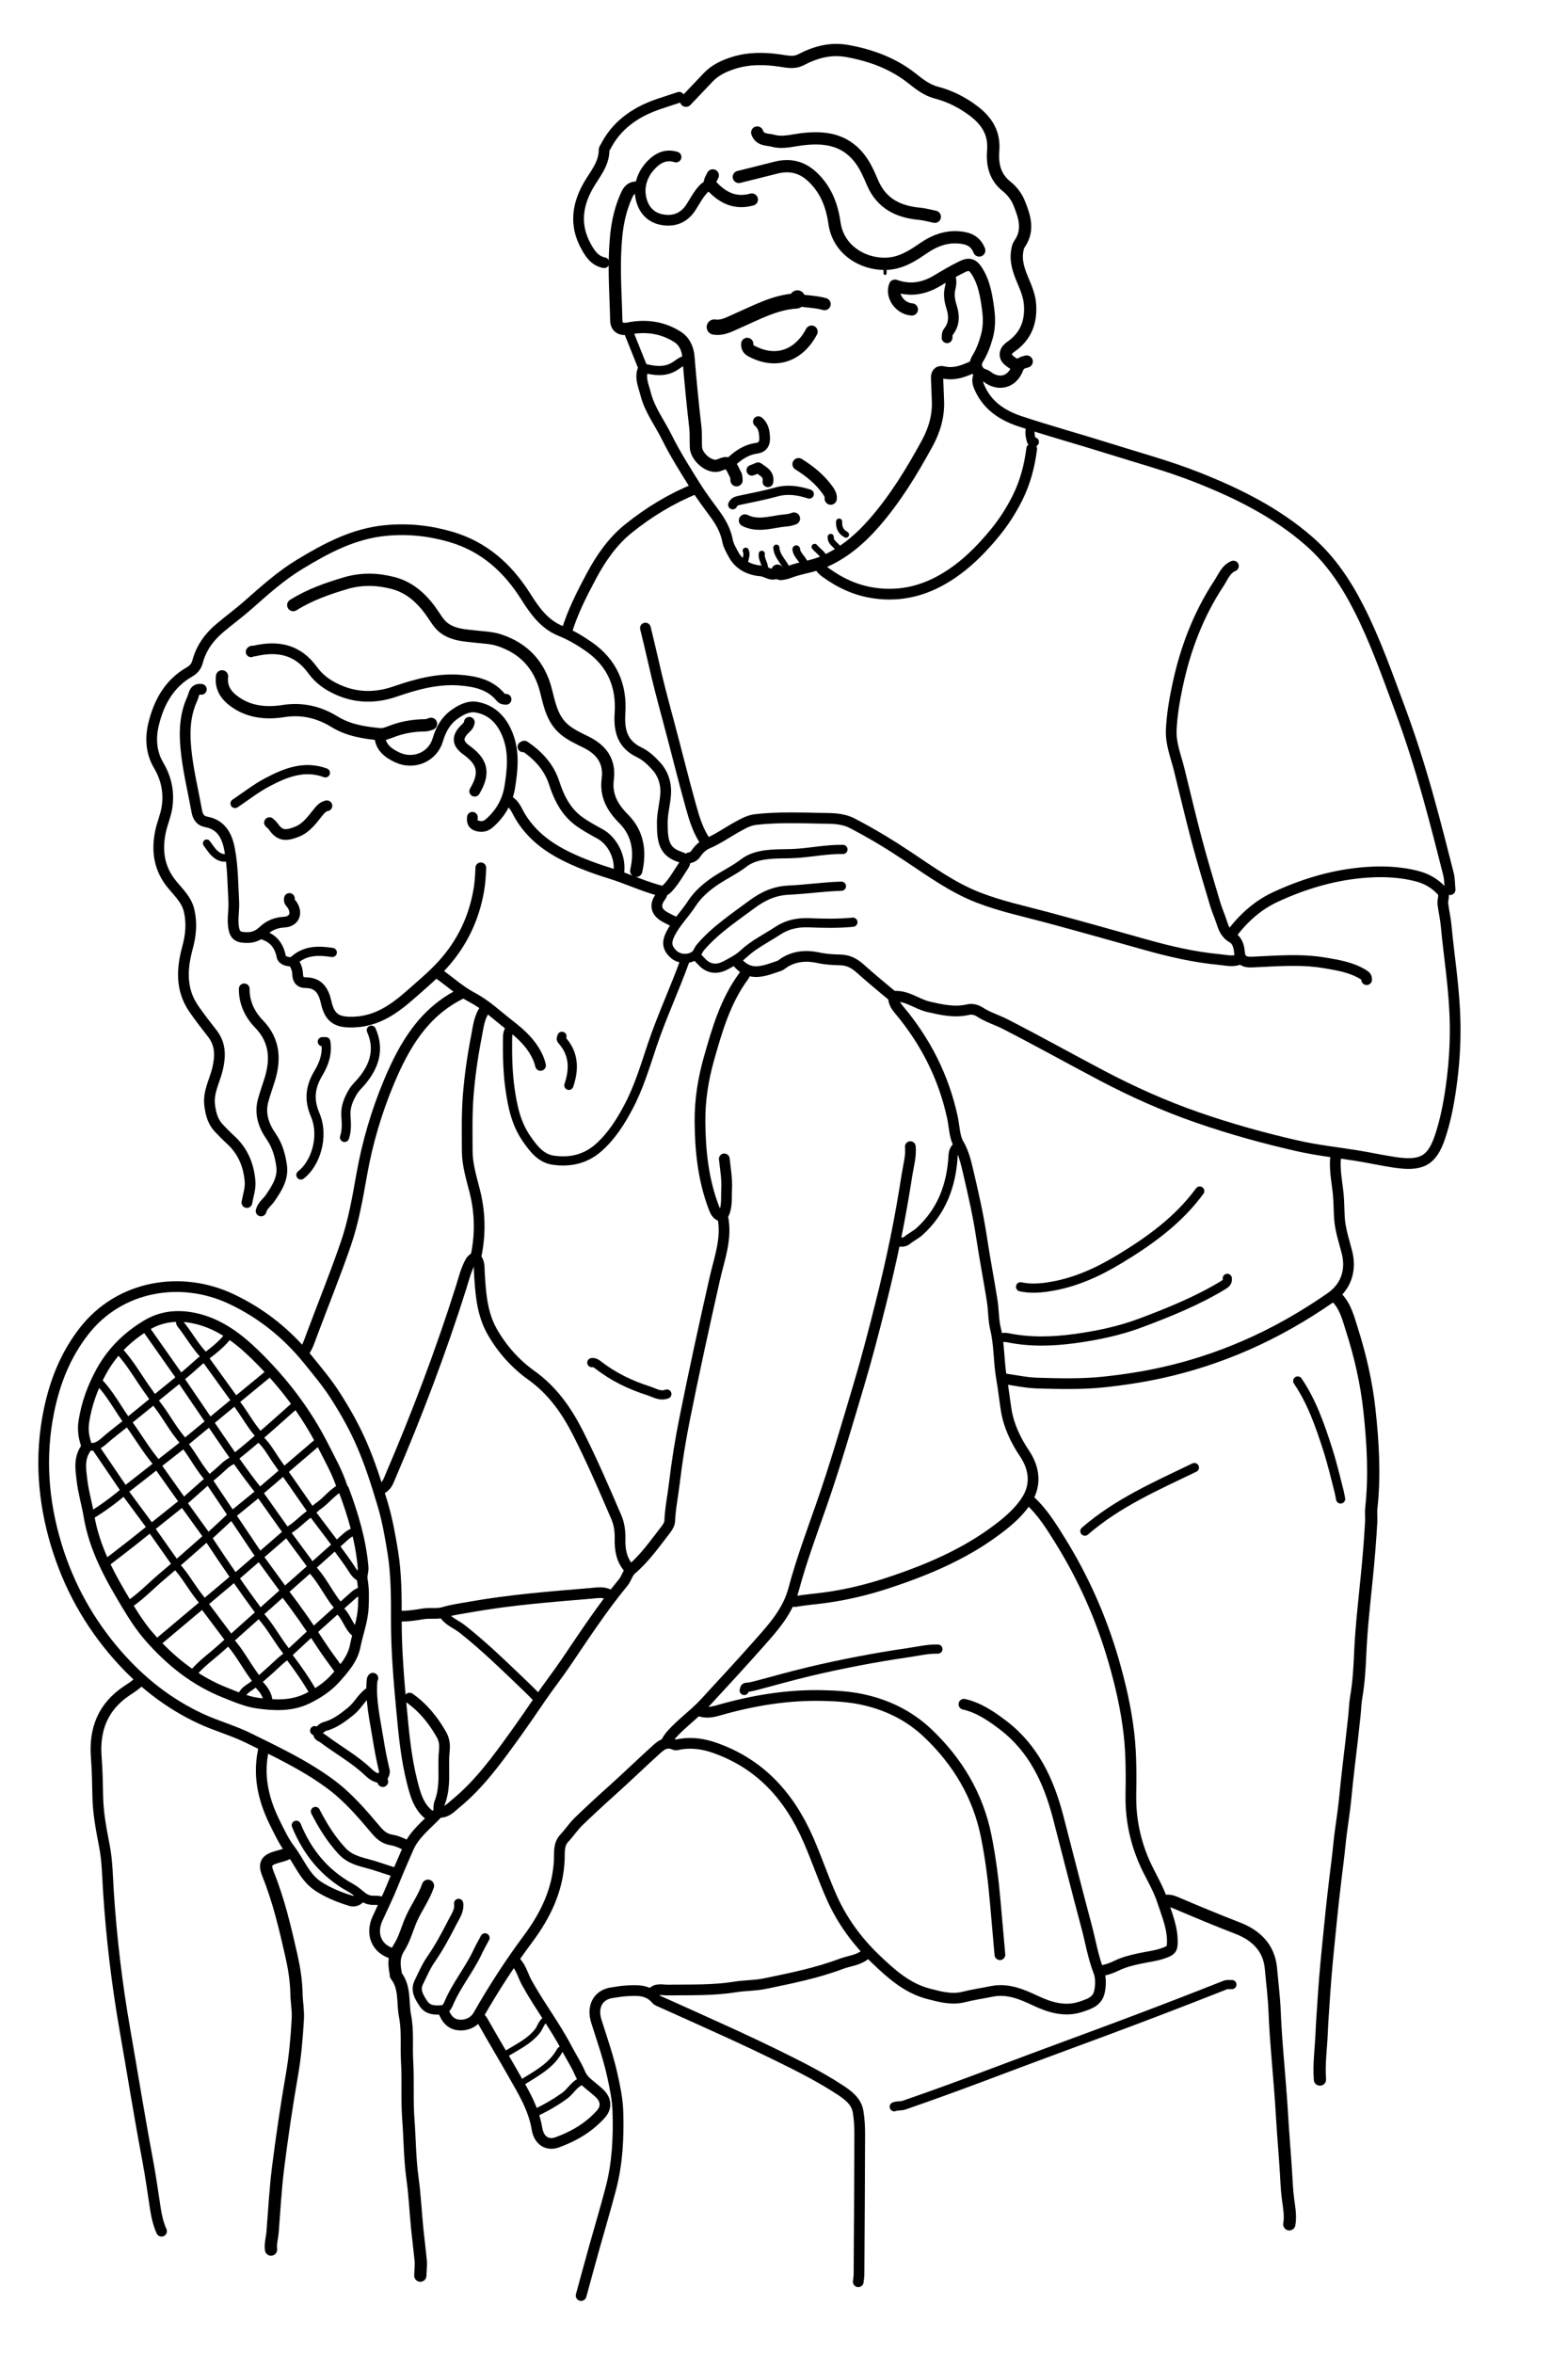 <svg version="1.1" id="Layer_1" xmlns="http://www.w3.org/2000/svg" xmlns:xlink="http://www.w3.org/1999/xlink" x="0px" y="0px"
	 width="100%" viewBox="0 0 1024 1536" enable-background="new 0 0 1024 1536" xml:space="preserve">
<path fill="none" opacity="1" stroke="#000000" stroke-linecap="round" stroke-linejoin="round" stroke-width="7"
	d="
M331.5,522.5 
	C336.128,524.548 337.558,529.397 339.816,533.112 
	C349.494,549.029 364.569,557.348 381.012,563.971 
	C386.73,566.274 392.554,568.281 398.47,570.099 
	C409.095,573.363 419.194,578.161 429.955,581.162 
	C432.848,581.969 434.036,581.788 436.113,579.608 
	C440.315,575.196 443.086,569.893 446.472,564.981 
	C448.228,562.433 447.211,560.397 444.488,559.539 
	C433.924,556.21 432.481,549.763 432.517,537 
	C432.535,530.572 434.384,524.29 434.734,517.985 
	C435.091,511.575 433.126,505.094 428.489,500.01 
	C425.269,496.482 421.685,493.137 417.449,491.107 
	C406.322,485.776 404.14,476.713 404.898,465.493 
	C406.121,447.4 399.593,432.534 384.461,422.056 
	C378.701,418.067 372.716,414.504 366.068,411.832 
	C355.638,407.64 349.28,398.833 343.436,389.54 
	C331.707,370.891 316.165,356.816 294.502,350.492 
	C280.584,346.429 266.606,344.911 251.98,346.292 
	C230.83,348.29 213.043,357.878 195.509,368.516 
	C183.253,375.952 172.676,385.535 161.962,394.957 
	C156.005,400.196 149.592,404.911 143.52,410.023 
	C136.542,415.899 131.383,423.057 129.008,432.002 
	C128.242,434.886 126.514,437.054 123.989,438.48 
	C110.427,446.137 103.622,458.744 100.233,473.055 
	C98.15,481.853 98.656,491.209 103.534,499.48 
	C108.596,508.061 110.558,517.104 109.057,527.009 
	C108.225,532.499 105.923,537.521 104.804,542.96 
	C102.152,555.838 104.018,567.262 112.474,577.522 
	C116.781,582.747 121.899,587.458 123.525,594.494 
	C125.401,602.615 124.645,610.588 122.488,618.497 
	C118.709,632.357 117.917,645.94 126.538,658.474 
	C130.313,663.962 134.403,669.243 138.524,674.481 
	C144.078,681.541 144.068,689.156 142.14,697.532 
	C140.309,705.484 135.823,712.843 136.931,721.509 
	C137.649,727.121 138.997,732.315 143.009,736.491 
	C145.459,739.04 147.899,741.612 150.519,743.979 
	C158.69,751.364 162.552,760.882 163.322,771.513 
	C163.643,775.935 162,780.5 161.25,785 
"/>
<path fill="none" opacity="1" stroke="#000000" stroke-linecap="round" stroke-linejoin="round" stroke-width="7"
	d="
M639.5,244.5 
	C637.991,247.167 638.287,249.74 639.462,252.516 
	C644.537,264.509 654.234,271.041 666.011,274.968 
	C685.216,281.371 704.758,286.693 724.07,292.779 
	C743.428,298.88 763.08,304.166 781.948,311.63 
	C808.256,322.037 833.468,334.508 855.074,353.416 
	C869.097,365.688 879.084,380.806 887.382,397.06 
	C898.038,417.934 905.784,440.086 913.961,462.015 
	C921.183,481.385 927.412,501.1 932.951,521.013 
	C937.522,537.447 941.751,553.979 945.928,570.518 
	C946.759,573.809 946.667,577.333 947,580.75 
"/>
<path fill="none" opacity="1" stroke="#000000" stroke-linecap="round" stroke-linejoin="round" stroke-width="7"
	d="
M810,625.5 
	C809.833,625.5 809.667,625.5 809.5,625.5 
	C809.583,625.667 809.667,625.833 809.75,626 
	C805.407,628.13 800.853,626.787 796.51,626.39 
	C779.838,624.865 763.591,621.051 747.495,616.518 
	C726.516,610.61 705.533,604.711 684.489,599.041 
	C669.1,594.894 653.395,591.585 638.582,585.79 
	C622.311,579.424 608.016,569.138 593.527,559.46 
	C581.568,551.473 569.331,544.023 556.544,537.415 
	C549.765,533.912 542.547,534.283 535.497,534.144 
	C521.504,533.869 507.474,533.379 493.497,534.971 
	C489.216,535.459 485.65,537.48 481.984,539.471 
	C475.296,543.1 469.106,547.583 462.045,550.604 
	C459.051,551.885 456.45,554.318 454.589,557.06 
	C453.366,558.862 451.951,559.677 450,560 
"/>
<path fill="none" opacity="1" stroke="#000000" stroke-linecap="round" stroke-linejoin="round" stroke-width="7"
	d="
M653,1276 
	C652,1264.667 650.981,1253.335 650.005,1242 
	C648.747,1227.396 646.932,1212.877 644.019,1198.496 
	C638.652,1171.998 625.436,1150.008 606.01,1131.489 
	C593.684,1119.738 578.831,1112.639 562.452,1109.231 
	C554.535,1107.583 546.261,1107.063 538.004,1106.844 
	C514.409,1106.217 491.544,1110.06 469.009,1116.533 
	C465.077,1117.663 461.231,1118.341 457.25,1117 
"/>
<path fill="none" opacity="1" stroke="#000000" stroke-linecap="round" stroke-linejoin="round" stroke-width="7"
	d="
M481.5,628 
	C489.818,638.165 499.483,633.657 508.986,630.46 
	C510.086,630.09 510.99,629.151 512.002,628.503 
	C518.985,624.031 526.79,623.524 534.457,625.199 
	C539.153,626.225 544.01,626.53 548.507,626.604 
	C554.641,626.706 558.469,629.242 562.552,632.943 
	C568.856,638.659 575.497,644.003 582.006,649.493 
	C582.462,649.878 583.037,650.501 583.495,650.451 
	C592.068,649.503 598.607,655.459 606.445,657.242 
	C615.003,659.19 623.228,661.097 632.025,659.112 
	C634.664,658.516 637.294,658.928 640.14,660.786 
	C645.14,664.051 651.109,665.787 656.481,668.538 
	C677.522,679.312 698.169,690.838 719.072,701.863 
	C739.348,712.557 760.299,721.953 782.006,729.482 
	C803.473,736.927 825.324,743.027 847.491,748.039 
	C860.217,750.917 873.174,752.306 886.02,754.374 
	C894.191,755.689 902.274,757.463 910.468,758.71 
	C927.693,761.331 934.953,758.314 940.327,742.441 
	C943.921,731.824 946.072,720.732 947.645,709.52 
	C949.511,696.212 950.475,682.848 950.301,669.503 
	C950.147,657.665 949.101,645.807 947.754,633.971 
	C946.638,624.165 945.353,614.349 944.455,604.504 
	C944.012,599.652 942.87,594.882 942.262,590.03 
	C941.906,587.189 943.958,584.14 941.516,581.486 
	C937.116,576.705 931.791,573.616 925.506,571.976 
	C913.482,568.84 901.129,568.575 889.021,569.72 
	C869.357,571.579 850.438,577.372 832.594,585.702 
	C821.107,591.065 811.663,599.697 804,610 
"/>
<path fill="none" opacity="1" stroke="#000000" stroke-linecap="round" stroke-linejoin="round" stroke-width="7"
	d="
M805.5,369.5 
	C800.497,371.581 798.758,376.666 796.154,380.602 
	C782.643,401.032 774.079,423.592 769.013,447.503 
	C766.987,457.068 765.339,466.665 764.901,476.496 
	C764.498,485.514 767.905,493.583 769.996,502.001 
	C773.844,517.497 777.456,533.056 781.563,548.483 
	C785.266,562.396 789.448,576.182 793.535,589.99 
	C794.64,593.724 796.25,597.306 797.478,601.007 
	C798.941,605.413 800.21,609.574 804.897,612.184 
	C807.962,613.891 809.153,617.905 809.43,621.505 
	C809.834,626.76 812.595,628.237 817.501,628.033 
	C833.339,627.375 849.21,625.862 864.993,628.542 
	C873.825,630.042 882.711,631.405 890.587,636.362 
	C892.13,637.334 892.493,638.06 892.5,639.5 
"/>
<path fill="none" opacity="1" stroke="#000000" stroke-linecap="round" stroke-linejoin="round" stroke-width="8"
	d="
M415.5,568.5 
	C418.396,555.858 416.679,543.987 407.369,534.63 
	C399.943,527.166 395.506,519.367 396.906,508.488 
	C398.386,496.981 392.834,489.391 382.567,484.363 
	C377.919,482.086 373.115,479.879 368.97,476.537 
	C360.781,469.933 358.938,460.234 356.604,450.974 
	C352.435,434.43 342.496,423.489 326.483,418.05 
	C321.189,416.251 315.529,416.135 309.999,415.506 
	C303.421,414.757 296.825,414.467 290.938,410.594 
	C287.525,408.349 285.581,405.267 283.446,402.035 
	C276.81,391.987 268.654,383.651 256.494,380.525 
	C246.358,377.919 236.047,377.669 226.031,380.606 
	C214.035,384.123 202.207,388.281 191.5,395 
"/>
<path fill="none" opacity="1" stroke="#000000" stroke-linecap="round" stroke-linejoin="round" stroke-width="7"
	d="
M594.5,748.5 
	C595.115,754.642 593.334,760.541 592.403,766.485 
	C590.204,780.532 587.78,794.557 584.923,808.484 
	C581.934,823.055 578.581,837.563 574.936,851.984 
	C570.539,869.385 566.049,886.781 560.911,903.974 
	C552.958,930.588 545.258,957.285 536.054,983.519 
	C529.773,1001.42 523.17,1019.278 518.268,1037.572 
	C514.493,1051.663 505.524,1061.711 496.449,1071.955 
	C484.562,1085.372 472.415,1098.563 460.242,1111.724 
	C453.367,1119.156 445.094,1124.898 438.407,1132.417 
	C436.979,1134.022 435.945,1135.678 435,1137.5 
"/>
<path fill="none" opacity="1" stroke="#000000" stroke-linecap="round" stroke-linejoin="round" stroke-width="7"
	d="
M282,1186 
	C273.609,1180.627 271.289,1171.695 269.089,1162.978 
	C265.16,1147.412 263.684,1131.386 262.203,1115.481 
	C260.41,1096.224 258.806,1076.923 258.832,1057.5 
	C258.851,1042.667 258.894,1027.743 256.491,1013.002 
	C254.79,1002.573 252.945,992.139 249.934,982.019 
	C240.625,950.721 233.939,934.42 218.984,911.01 
	C213.786,902.872 207.563,895.495 201.513,887.989 
	C187.689,870.837 171.024,857.39 151.022,847.953 
	C118.347,832.536 78.187,839.028 54.903,868.925 
	C42.792,884.477 35.885,901.962 31.968,920.994 
	C25.88,950.581 28.116,979.899 36.744,1008.426 
	C44.834,1035.172 58.175,1059.353 76.859,1080.624 
	C92.25,1098.144 110.027,1112.128 131.047,1121.898 
	C141.274,1126.652 152.33,1129.665 162.428,1134.646 
	C180.634,1143.626 199.048,1152.297 215.547,1164.436 
	C227.12,1172.951 236.326,1183.686 245.455,1194.538 
	C248.323,1197.947 251.27,1200.451 255.976,1201.157 
	C259.595,1201.701 263,1203.667 266.5,1205 
"/>
<path fill="none" opacity="1" stroke="#000000" stroke-linecap="round" stroke-linejoin="round" stroke-width="7"
	d="
M473,756.5 
	C473.749,763.148 474.905,769.757 474.521,776.501 
	C474.193,782.251 475.147,788.171 472.019,793.511 
	C471.873,793.759 471.943,794.178 472.008,794.498 
	C474.897,808.564 469.709,821.761 466.738,834.941 
	C459.872,865.403 453.158,895.891 447.056,926.511 
	C444.32,940.241 442.082,954.068 440.431,967.992 
	C439.442,976.326 437.728,984.56 437.364,992.994 
	C437.276,995.034 435.798,997.233 434.45,998.961 
	C427.468,1007.907 420.998,1017.248 412.172,1024.704 
	C409.991,1026.547 409.12,1030.432 407.001,1033.001 
	C393.286,1049.633 381.53,1067.661 369.447,1085.464 
	C364.097,1093.346 358.155,1100.894 352.827,1108.723 
	C347.293,1116.856 341.715,1124.989 335.956,1132.968 
	C324.441,1148.921 312.891,1164.889 297.477,1177.472 
	C294.517,1179.889 291.864,1182.998 287.5,1183.045 
	C286.83,1183.053 286.008,1183.515 285.524,1184.023 
	C278.831,1191.042 270.686,1197.175 266.754,1206.112 
	C263.216,1214.156 259.712,1222.282 256.428,1230.471 
	C253.434,1237.94 249.83,1245.165 246.501,1252.5 
	C242.124,1262.143 245.397,1272.365 257,1275.5 
"/>
<path fill="none" opacity="1" stroke="#000000" stroke-linecap="round" stroke-linejoin="round" stroke-width="7"
	d="
M583.5,651 
	C583.524,654.167 585.051,656.682 587.002,658.998 
	C604.404,679.652 616.299,703.036 622.008,729.498 
	C623.263,735.315 623.309,742.138 625.993,746.711 
	C629.484,752.66 630.849,758.88 632.308,765.045 
	C635.669,779.251 638.884,793.515 641.059,807.991 
	C643.119,821.699 645.779,835.315 647.949,849.008 
	C648.918,855.127 648.697,861.487 650.14,867.466 
	C652.692,878.035 652.183,888.906 654.057,899.578 
	C655.227,906.242 655.993,913.194 657.041,919.994 
	C658.676,930.598 663.281,940.173 669.134,948.91 
	C675.63,958.607 676.555,968.94 671.105,978.269 
	C667.298,984.787 661.316,990.556 655.044,995.556 
	C632.373,1013.63 606.285,1024.663 579.031,1033.594 
	C566.235,1037.787 553.208,1040.893 539.97,1042.791 
	C533.179,1043.765 526.28,1044.216 519.492,1045.458 
	C518.716,1045.601 517.833,1045.167 517,1045 
"/>
<path fill="none" opacity="1" stroke="#000000" stroke-linecap="round" stroke-linejoin="round" stroke-width="6"
	d="
M804.5,1295.5 
	C802.998,1295.647 801.666,1295.195 799.95,1295.873 
	C779.194,1304.069 758.377,1312.117 737.489,1319.971 
	C709.7,1330.421 681.788,1340.548 654.015,1351.039 
	C632.95,1358.996 611.841,1366.808 590.554,1374.158 
	C588.28,1374.943 586.085,1374.407 584,1375.25 
"/>
<path fill="none" opacity="1" stroke="#000000" stroke-linecap="round" stroke-linejoin="round" stroke-width="8"
	d="
M664.5,239 
	C662.5,237.667 660.279,236.569 658.55,234.947 
	C655.723,232.294 656.518,228.878 659.987,226.482 
	C669.612,219.832 673.462,210.73 672.688,198.988 
	C672.3,193.109 670.127,188.143 667.973,183.011 
	C665.344,176.747 663.096,170.521 664.36,163.475 
	C664.615,162.054 664.96,160.472 665.603,159.573 
	C672.127,150.453 669.206,141.533 665.535,132.486 
	C663.758,128.108 660.756,124.377 657.362,121.673 
	C649.432,115.352 647.921,106.982 648.622,98.01 
	C649.502,86.748 644.311,78.89 635.971,72.538 
	C628.632,66.948 620.526,62.798 611.51,60.46 
	C605.565,58.918 600.718,55.25 596.01,51.488 
	C583.516,41.505 569.186,36.196 553.531,33.331 
	C542.349,31.285 532.589,34.069 523.013,39.024 
	C518.524,41.347 514.081,40.228 509.492,39.552 
	C499.26,38.046 488.992,37.912 479.021,41.066 
	C472.905,43.001 467.056,45.689 462.498,50.498 
	C457.673,55.589 452.833,60.667 448,65.75 
"/>
<path fill="none" opacity="1" stroke="#000000" stroke-linecap="round" stroke-linejoin="round" stroke-width="7"
	d="
M91,1097.5 
	C88.656,1099.93 85.843,1101.697 83.036,1103.554 
	C67.443,1113.871 61.442,1128.563 62.872,1147.01 
	C63.541,1155.634 63.682,1164.343 63.861,1173.003 
	C64.085,1183.869 66.144,1194.441 68.18,1204.965 
	C70.112,1214.95 70.178,1225.014 70.83,1235.011 
	C72.799,1265.214 76.359,1295.208 81.579,1324.986 
	C86.519,1353.163 91.008,1381.417 96.318,1409.534 
	C98.346,1420.273 99.853,1431.164 101.513,1441.998 
	C102.276,1446.979 103.416,1451.874 105.5,1456.5 
"/>
<path fill="none" opacity="1" stroke="#000000" stroke-linecap="round" stroke-linejoin="round" stroke-width="6"
	d="
M447.5,626.5 
	C440.77,645.334 432.218,663.448 425.85,682.45 
	C421.313,695.987 417.209,709.776 410.473,722.486 
	C405.292,732.262 399.454,741.546 391.042,749.047 
	C382.467,756.693 372.407,758.882 361.515,757.392 
	C353.218,756.256 348.468,749.896 343.99,743.507 
	C337.039,733.588 334.655,722.147 333.036,710.495 
	C331.539,699.723 331.342,688.867 331.454,678 
	C331.481,675.398 331.749,673.023 333.5,671 
"/>
<path fill="none" opacity="1" stroke="#000000" stroke-linecap="round" stroke-linejoin="round" stroke-width="7"
	d="
M560.5,1489.5 
	C560.667,1487.833 560.969,1486.167 560.98,1484.5 
	C561.174,1454.167 561.382,1423.833 561.451,1393.5 
	C561.463,1388.501 561.234,1383.432 560.402,1378.517 
	C559.278,1371.881 554.271,1367.978 548.998,1364.503 
	C535.625,1355.693 521.323,1348.57 506.987,1341.526 
	C497.554,1336.89 488.046,1332.4 478.49,1328.022 
	C463.028,1320.938 447.505,1313.99 431.991,1307.02 
	C430.745,1306.46 429.446,1306.161 428.48,1305.017 
	C422.947,1298.456 415.292,1299.22 408.011,1299.675 
	C405.418,1299.838 402.569,1300.429 399.969,1300.755 
	C390.89,1301.891 386.32,1309.525 389.473,1319.508 
	C393.19,1331.275 397.309,1342.935 399.962,1355.008 
	C401.664,1362.748 403.282,1370.509 403.528,1378.499 
	C404.046,1395.359 403.222,1412.106 398.948,1428.486 
	C395.539,1441.554 391.638,1454.492 388.009,1467.503 
	C385.13,1477.823 382.333,1488.167 379.5,1498.5 
"/>
<path fill="none" opacity="1" stroke="#000000" stroke-linecap="round" stroke-linejoin="round" stroke-width="8"
	d="
M842,1452 
	C842.953,1446.466 841.875,1440.863 841.162,1435.545 
	C840.378,1429.696 840.176,1423.752 839.819,1417.98 
	C839.068,1405.826 837.979,1393.674 837.27,1381.513 
	C836.522,1368.681 835.414,1355.839 834.366,1343.011 
	C833.549,1333.011 832.798,1323.034 832.401,1313.004 
	C832.031,1303.652 830.825,1294.334 830.002,1285 
	C828.795,1271.326 820,1263.205 808.411,1258.731 
	C794.652,1253.42 781.069,1247.74 767.516,1241.961 
	C765.199,1240.974 762.955,1240.481 760.5,1241 
"/>
<path fill="none" opacity="1" stroke="#000000" stroke-linecap="round" stroke-linejoin="round" stroke-width="7"
	d="
M629.5,1112.5 
	C639.209,1114.716 647.25,1120.226 654.951,1126.065 
	C674.9,1141.191 684.855,1162.501 690.989,1186.003 
	C697.206,1209.823 703.197,1233.703 709.565,1257.483 
	C712.211,1267.362 713.806,1277.478 717.577,1287.165 
	C718.928,1290.637 718.982,1296.053 717.946,1300.487 
	C716.503,1306.661 711.029,1308.259 705.985,1309.954 
	C695.403,1313.51 685.505,1310.388 676.035,1305.926 
	C666.928,1301.635 657.887,1297.848 647.498,1299.988 
	C641.511,1301.221 635.433,1302.068 629.516,1303.565 
	C621.527,1305.586 614.09,1303.52 606.487,1301.551 
	C592.404,1297.905 582.108,1288.605 572.015,1278.984 
	C559.794,1267.335 549.94,1253.872 543.093,1238.459 
	C537.631,1226.164 533.315,1213.362 527.936,1201.028 
	C515.611,1172.767 496.558,1151.305 466.539,1140.886 
	C459.222,1138.347 452.06,1137.35 444.499,1138.495 
	C443.171,1138.696 441.58,1139.385 440.542,1138.909 
	C434.465,1136.12 430.778,1140.127 427.03,1143.533 
	C417.605,1152.099 408.456,1160.971 398.96,1169.455 
	C391.831,1175.825 384.839,1182.322 377.956,1188.954 
	C374.429,1192.353 371.804,1196.458 368.48,1199.981 
	C364.649,1204.042 365.463,1209.461 365.257,1214.012 
	C364.368,1233.628 356.322,1250.19 344.963,1265.472 
	C333.073,1281.468 322.279,1298.137 312.413,1315.45 
	C309.747,1320.128 304.802,1322.361 299.513,1321.861 
	C294.19,1321.358 291.182,1317.405 289.5,1312.5 
"/>
<path fill="none" opacity="1" stroke="#000000" stroke-linecap="round" stroke-linejoin="round" stroke-width="7"
	d="
M311,821.5 
	C313.252,824.148 312.852,827.348 313.039,830.498 
	C313.838,843.927 314.63,857.429 321.54,869.477 
	C328.001,880.741 336.629,890.377 347.1,897.861 
	C360.847,907.686 370.036,920.817 377.487,935.507 
	C386.604,953.481 394.589,971.974 402.531,990.487 
	C404.472,995.009 405.016,999.749 404.921,1004.498 
	C404.776,1011.757 405.862,1018.465 411,1024 
"/>
<path fill="none" opacity="1" stroke="#000000" stroke-linecap="round" stroke-linejoin="round" stroke-width="7"
	d="
M872.5,753.5 
	C871.084,762.277 873.11,770.851 873.956,779.504 
	C874.459,784.652 874.408,789.852 874.733,795.017 
	C875.226,802.858 877.768,810.08 879.643,817.464 
	C882.646,829.293 878.979,840.13 869.024,847.035 
	C851.336,859.303 832.756,869.945 812.996,878.49 
	C795.555,886.033 777.581,891.924 759.009,896.04 
	C746.289,898.858 733.495,900.825 720.518,902.171 
	C706.151,903.66 691.83,903.27 677.504,902.861 
	C670.148,902.652 662.833,901 655.5,900 
"/>
<path fill="none" opacity="1" stroke="#000000" stroke-linecap="round" stroke-linejoin="round" stroke-width="7"
	d="
M673.75,293 
	C672.359,304.156 669.526,314.904 664.486,324.993 
	C660.479,333.016 655.689,340.549 650.003,347.503 
	C640.876,358.664 630.832,368.824 618.5,376.5 
	C603.902,385.586 588.349,389.632 570.978,387.151 
	C558.921,385.429 548.601,380.571 538.959,373.556 
	C537.212,372.285 535.886,370.897 535,369 
"/>
<path fill="none" opacity="1" stroke="#000000" stroke-linecap="round" stroke-linejoin="round" stroke-width="7"
	d="
M672,979 
	C680.506,986.539 686.468,996.184 692.325,1005.609 
	C707.518,1030.057 719.15,1056.15 727.206,1083.94 
	C731.799,1099.782 735.458,1115.747 737.304,1132.022 
	C738.804,1145.241 738.734,1158.647 738.534,1172 
	C738.278,1189.023 742.071,1205.264 749.63,1220.435 
	C752.954,1227.105 756.813,1233.831 759.045,1240.649 
	C762.068,1249.884 766.22,1259.255 765.54,1269.503 
	C765.376,1271.976 764.491,1273.077 762.06,1274.138 
	C756.399,1276.609 750.364,1277.164 744.483,1278.419 
	C739.329,1279.518 734.26,1280.734 729.509,1283.019 
	C725.994,1284.711 722.405,1286.081 718.5,1286.5 
"/>
<path fill="none" opacity="1" stroke="#000000" stroke-linecap="round" stroke-linejoin="round" stroke-width="7"
	d="
M317,658.5 
	C312.876,663.792 312.36,670.389 311.155,676.53 
	C308.632,689.386 306.764,702.341 305.751,715.481 
	C304.822,727.522 305.094,739.506 305.137,751.5 
	C305.17,760.348 307.869,768.931 310.031,777.492 
	C313.47,791.11 313.848,804.714 311.163,818.532 
	C310.64,821.221 308.415,821.557 307.353,823.416 
	C304.268,828.81 302.92,834.781 301.102,840.532 
	C287.838,882.48 272.22,923.539 254.894,963.955 
	C253.585,967.008 252.415,970.754 248.5,972 
"/>
<path fill="none" opacity="1" stroke="#000000" stroke-linecap="round" stroke-linejoin="round" stroke-width="6"
	d="
M801.5,834.5 
	C801.791,836.861 800.528,837.885 798.548,839.079 
	C781.627,849.283 763.442,856.635 745.019,863.551 
	C731.076,868.785 716.576,871.807 701.973,873.8 
	C687.408,875.787 672.614,876.255 658.008,873.214 
	C656.085,872.813 654.32,873.122 652.5,873.5 
"/>
<path fill="none" opacity="1" stroke="#000000" stroke-linecap="round" stroke-linejoin="round" stroke-width="7"
	d="
M308.5,533.5 
	C308.257,536.011 308.478,538.126 311.485,539.048 
	C314.529,539.982 317.184,539.478 319.483,537.48 
	C326.82,531.103 331.452,523.099 332.96,513.494 
	C334.725,502.26 335.899,491.098 331.594,479.964 
	C327.861,470.312 321.562,463.652 311.465,461.677 
	C306.086,460.624 300.928,463.338 296.534,466.547 
	C290.956,470.621 287.861,476.301 285.898,482.97 
	C282.613,494.131 270.222,499.418 259.524,494.448 
	C253.408,491.607 248.21,487.707 248,480 
"/>
<path fill="none" opacity="1" stroke="#000000" stroke-linecap="round" stroke-linejoin="round" stroke-width="7"
	d="
M159.5,645.5 
	C159.427,654.505 163.133,662.222 169.108,668.395 
	C179.804,679.445 180.228,692 175.913,705.472 
	C174.578,709.638 173.16,713.77 171.951,717.986 
	C169.381,726.948 172.179,734.819 177.104,741.928 
	C181.164,747.79 182.951,754.277 183.905,761.013 
	C185.053,769.116 180.83,775.653 176.501,782 
	C174.546,784.866 171.403,786.892 170.5,790.5 
"/>
<path fill="none" opacity="1" stroke="#000000" stroke-linecap="round" stroke-linejoin="round" stroke-width="8"
	d="
M189,1209 
	C186.801,1210.753 184.133,1211.302 181.505,1212.018 
	C173.949,1214.075 172.267,1216.474 175.09,1223.464 
	C182.029,1240.643 186.206,1258.609 190.282,1276.549 
	C192.122,1284.645 193.447,1293.02 193.619,1301.498 
	C193.731,1306.986 194.819,1312.462 194.497,1318 
	C193.785,1330.234 192.749,1342.395 190.635,1354.524 
	C187.137,1374.603 184.17,1394.792 181.614,1415.014 
	C179.854,1428.939 179.137,1442.998 178.02,1457.002 
	C177.714,1460.838 176.475,1464.592 177,1468.5 
"/>
<path fill="none" opacity="1" stroke="#000000" stroke-linecap="round" stroke-linejoin="round" stroke-width="7"
	d="
M421.5,410 
	C423.25,417.333 425.094,424.646 426.729,432.005 
	C429.604,444.935 433.027,457.721 436.466,470.509 
	C441.432,488.974 445.959,507.558 451.092,525.974 
	C453.479,534.537 456.005,543.188 461.5,550.5 
"/>
<path fill="none" opacity="1" stroke="#000000" stroke-linecap="round" stroke-linejoin="round" stroke-width="7"
	d="
M223.5,971 
	C220.501,961.46 215.584,952.826 211.085,943.957 
	C199.746,921.603 184.702,902.016 166.906,884.596 
	C155.722,873.648 143.219,864.087 127.475,860.615 
	C116.636,858.224 105.944,859.004 95.972,864.952 
	C83.261,872.534 73.118,882.536 66.027,895.515 
	C60.474,905.681 56.543,916.354 54.77,927.965 
	C53.974,933.178 54.619,937.814 56.144,942.453 
	C56.746,944.281 56.033,945.445 55.421,946.452 
	C51.524,952.874 52.775,959.749 53.567,966.492 
	C54.482,974.293 56.815,981.945 58.09,989.569 
	C61.696,1011.127 71.905,1029.356 82.869,1047.579 
	C87.293,1054.932 91.871,1062.049 97.5,1068.5 
	C111.306,1084.321 127.356,1097.149 147.024,1104.939 
	C153.874,1107.653 160.849,1110.731 168.035,1111.751 
	C178.88,1113.29 190.139,1113.846 200.45,1108.896 
	C207.566,1105.48 214.187,1101.118 219.539,1095.034 
	C224.934,1088.902 230.338,1082.815 231.969,1074.494 
	C233.636,1065.994 236.886,1057.919 237.256,1049.011 
	C237.509,1042.906 237.64,1036.993 236.562,1030.989 
	C236.091,1028.371 237.374,1025.816 237.125,1022.989 
	C235.579,1005.467 230.581,988.859 224.477,972.509 
	C224.327,972.107 223.833,971.833 223.5,971.5 
"/>
<path fill="none" opacity="1" stroke="#000000" stroke-linecap="round" stroke-linejoin="round" stroke-width="7"
	d="
M301.5,648.5 
	C276.745,660.527 264.034,682.338 253.938,706.474 
	C245.822,725.876 239.928,745.977 236.267,766.547 
	C233.534,781.903 230.902,797.255 225.849,811.948 
	C218.955,831.99 210.952,851.649 203.542,871.516 
	C202.123,875.319 200.943,879.186 198.5,882.5 
"/>
<path fill="none" opacity="1" stroke="#000000" stroke-linecap="round" stroke-linejoin="round" stroke-width="8"
	d="
M636.5,239 
	C629.985,241.966 623.51,244.862 615.985,243.062 
	C613.102,242.372 611.804,244.018 611.974,247.001 
	C612.239,251.663 612.262,256.337 612.515,260.999 
	C613.068,271.222 610.322,280.633 605.485,289.492 
	C595.483,307.813 584.607,325.654 570.854,341.372 
	C561.305,352.285 550.08,361.814 536.415,367.287 
	C530.244,369.759 523.361,370.628 516.952,372.863 
	C515.348,373.423 513.653,374.129 511.983,374.392 
	C510.461,374.631 508.096,375.442 507.75,372.5 
"/>
<path fill="none" opacity="1" stroke="#000000" stroke-linecap="round" stroke-linejoin="round" stroke-width="7"
	d="
M443.5,63.5 
	C435.077,66.43 426.424,68.617 418.455,72.917 
	C408.535,78.269 400.746,85.552 395.61,95.557 
	C395.239,96.279 394.489,96.999 394.488,98 
	C394.478,106.968 388.769,113.374 384.565,120.538 
	C377.015,133.404 375.105,146.802 382.535,160.481 
	C385.233,165.45 388.268,170.268 394.5,171.5 
"/>
<path fill="none" opacity="1" stroke="#000000" stroke-linecap="round" stroke-linejoin="round" stroke-width="6"
	d="
M612.5,1076.5 
	C605.895,1076.336 599.474,1077.905 593.013,1078.843 
	C571.507,1081.964 550.165,1086.074 529.014,1091.058 
	C516.938,1093.904 505.005,1097.351 492.995,1100.481 
	C491.197,1100.95 489.342,1101.354 487.497,1101.444 
	C485.869,1101.523 486.574,1102.889 486,1103.5 
"/>
<path fill="none" opacity="1" stroke="#000000" stroke-linecap="round" stroke-linejoin="round" stroke-width="7"
	d="
M487.5,634 
	C486.833,635.167 486.273,636.411 485.484,637.488 
	C473.721,653.536 468.323,672.254 463.008,691.002 
	C459.21,704.4 457.04,718.131 457.134,731.999 
	C457.263,751.045 459.214,769.951 466.049,787.982 
	C467.031,790.572 468.113,793.424 471.5,794 
"/>
<path fill="none" opacity="1" stroke="#000000" stroke-linecap="round" stroke-linejoin="round" stroke-width="8"
	d="
M872.5,846.5 
	C878.611,852.392 880.488,860.425 882.911,868.028 
	C888.366,885.145 892.387,902.699 894.322,920.519 
	C896.628,941.752 897.9,963.119 895.545,984.505 
	C895.219,987.469 895.643,990.508 895.475,993.499 
	C894.806,1005.358 893.827,1017.185 892.652,1029.015 
	C890.982,1045.81 889.019,1062.583 888.298,1079.491 
	C887.893,1088.984 887.326,1098.562 885.68,1108.031 
	C885.006,1111.905 884.936,1116.007 884.512,1120.001 
	C883.342,1131.022 882.061,1142.028 880.732,1153.028 
	C879.853,1160.305 879.135,1167.667 878.396,1174.99 
	C877.705,1181.846 876.632,1188.695 875.717,1195.529 
	C874.853,1201.977 874.339,1208.517 873.504,1215 
	C872.496,1222.833 871.588,1230.686 870.687,1238.521 
	C869.904,1245.328 869.232,1252.172 868.544,1259.004 
	C867.068,1273.657 865.541,1288.315 864.615,1303.007 
	C864.101,1311.172 863.444,1319.338 863.101,1327.504 
	C862.682,1337.498 861.232,1347.463 862,1357.5 
"/>
<path fill="none" opacity="1" stroke="#000000" stroke-linecap="round" stroke-linejoin="round" stroke-width="7"
	d="
M566,1275 
	C561.47,1279.62 555.052,1279.831 549.474,1281.931 
	C533.288,1288.025 516.347,1291.404 499.478,1294.894 
	C493.113,1296.212 486.451,1296.027 480.01,1297.062 
	C465.397,1299.412 450.694,1298.868 436.001,1299.07 
	C432.42,1299.12 428.282,1297.651 425.5,1301.5 
"/>
<path fill="none" opacity="1" stroke="#000000" stroke-linecap="round" stroke-linejoin="round" stroke-width="8"
	d="
M639.5,163.5 
	C637.687,158.933 634.531,156.353 629.516,155.415 
	C619.57,153.555 610.958,156.606 603.044,162.064 
	C597.381,165.969 591.536,169.733 584.964,171.355 
	C569.582,175.151 547.909,166.508 544.939,145.509 
	C543.321,134.071 539.335,123.672 530.557,115.439 
	C523.503,108.822 515.606,107.149 506.497,109.489 
	C498.511,111.541 490.5,113.5 482.5,115.5 
"/>
<path fill="none" opacity="1" stroke="#000000" stroke-linecap="round" stroke-linejoin="round" stroke-width="6"
	d="
M783.5,777.5 
	C769.555,796.527 750.876,809.981 730.992,821.986 
	C716.414,830.789 701.138,837.674 684.021,840.146 
	C678.056,841.007 672.333,841.273 666.5,840 
"/>
<path fill="none" opacity="1" stroke="#000000" stroke-linecap="round" stroke-linejoin="round" stroke-width="7"
	d="
M131.5,450 
	C126.705,449.205 126.748,453.569 125.602,456.047 
	C120.124,467.889 120.295,480.301 121.878,493.015 
	C123.41,505.325 126.32,517.336 128.508,529.499 
	C129.134,532.974 130.721,535.792 134.504,536.477 
	C144.584,538.303 148.275,545.689 149.943,554.511 
	C152.063,565.722 152.046,577.131 152.663,588.491 
	C152.965,594.042 151.716,599.497 152.494,605.001 
	C153.33,610.911 155.636,612.113 162,612.016 
	C166.019,611.955 169.139,610.312 172.057,607.56 
	C175.751,604.076 180.299,602.241 185.498,601.962 
	C191.914,601.619 194.378,596.55 191.005,590.997 
	C190.148,589.587 188.449,588.541 189,586.5 
"/>
<path fill="none" opacity="1" stroke="#000000" stroke-linecap="round" stroke-linejoin="round" stroke-width="6"
	d="
M550.5,554.5 
	C539.917,554.287 529.538,556.561 519.008,557.143 
	C514.831,557.374 510.665,557.282 506.499,557.485 
	C499.02,557.85 491.711,558.74 485.5,563.5 
	C479.828,567.847 473.342,570.896 467.405,574.858 
	C461.135,579.042 455.619,583.881 451.614,590.074 
	C447.308,596.731 441.551,602.296 437.918,609.459 
	C435.12,614.977 435.387,618.829 440,623 
	C443.634,626.286 450.071,626.576 453.976,623.47 
	C455.584,622.192 456.034,620.04 457.414,618.427 
	C467.029,607.181 479.226,599.129 490.945,590.427 
	C498.199,585.04 505.675,581.504 514.992,581.074 
	C526.498,580.544 537.954,578.838 549.5,578.5 
"/>
<path fill="none" opacity="1" stroke="#000000" stroke-linecap="round" stroke-linejoin="round" stroke-width="7"
	d="
M191.5,628 
	C193.41,630.325 194.262,633.206 194.382,636.005 
	C194.536,639.633 196.088,641.453 199.5,641.461 
	C208.265,641.482 211.374,646.979 213.06,654.487 
	C215.424,665.014 220.5,667.565 231.007,667.196 
	C246.465,666.654 257.696,658.447 268.468,648.964 
	C275.636,642.654 283.022,636.47 289.389,629.4 
	C301.783,615.637 309.515,599.476 312.699,581.034 
	C313.543,576.146 313.813,571.366 314,566.5 
"/>
<path fill="none" opacity="1" stroke="#000000" stroke-linecap="round" stroke-linejoin="round" stroke-width="8"
	d="
M145,441.5 
	C144.07,449.247 147.897,454.375 153.975,458.537 
	C163.501,465.06 174.438,465.837 184.952,464.191 
	C197.378,462.244 208.273,464.905 218.423,471.125 
	C227.638,476.771 237.76,478.297 248.02,479.294 
	C250.998,479.583 254.419,477.931 257.452,476.863 
	C264.161,474.5 270.965,473.526 278,473.455 
	C279.169,473.443 280.333,472.833 281.5,472.5 
"/>
<path fill="none" opacity="1" stroke="#000000" stroke-linecap="round" stroke-linejoin="round" stroke-width="7"
	d="
M454.25,319 
	C438.338,325.431 423.854,334.247 410.487,344.984 
	C399.935,353.461 392.405,364.432 386.173,376.092 
	C379.925,387.783 373.87,399.692 370,412.5 
"/>
<path fill="none" opacity="1" stroke="#000000" stroke-linecap="round" stroke-linejoin="round" stroke-width="7"
	d="
M398.5,1041.5 
	C394.6,1038.776 390.114,1039.768 386.009,1040.112 
	C359.758,1042.314 333.479,1044.325 307.491,1048.947 
	C301.418,1050.027 295.39,1050.777 289.379,1052.599 
	C285.654,1053.729 280.82,1052.78 276.497,1053.485 
	C271.038,1054.374 265.565,1055.215 260,1055 
"/>
<path fill="none" opacity="1" stroke="#000000" stroke-linecap="round" stroke-linejoin="round" stroke-width="7"
	d="
M330.5,456.5 
	C329.157,456.412 328.105,456.541 326.901,455.081 
	C320.236,447.002 310.802,444.873 300.997,444.032 
	C286.036,442.748 271.957,446.628 257.979,451.44 
	C243.33,456.484 229.103,455.51 215.456,447.575 
	C210.894,444.922 207.048,441.414 204.138,437.4 
	C194.292,423.82 181.224,421.397 165.998,424.993 
	C165.329,425.151 164.503,424.678 164,425.5 
"/>
<path fill="none" opacity="1" stroke="#000000" stroke-linecap="round" stroke-linejoin="round" stroke-width="8"
	d="
M279.5,1231 
	C276.913,1238.457 272.254,1244.872 268.965,1251.984 
	C266.009,1258.374 264.357,1265.554 260.677,1271.293 
	C256.863,1277.239 257.318,1282.536 258.492,1288.502 
	C258.555,1288.823 258.358,1289.28 258.521,1289.484 
	C264.804,1297.361 262.766,1307.105 264.51,1315.998 
	C266.425,1325.766 265.281,1335.673 265.86,1345.508 
	C266.603,1358.141 265.717,1370.88 266.672,1383.487 
	C267.644,1396.321 267.605,1409.214 269.387,1422.016 
	C270.931,1433.107 271.393,1444.344 272.54,1455.496 
	C273.226,1462.161 274.084,1468.807 274.736,1475.477 
	C275.074,1478.941 274.537,1482.167 274.5,1485.5 
"/>
<path fill="none" opacity="1" stroke="#000000" stroke-linecap="round" stroke-linejoin="round" stroke-width="7"
	d="
M404,570.5 
	C405.87,559.217 399.484,548.61 392.014,544.475 
	C387.439,541.943 382.791,539.46 378.544,536.439 
	C369.746,530.182 365.162,521.143 361.888,511.036 
	C358.546,500.718 351.401,493.047 342.477,487.034 
	C342.325,486.931 341.833,487.333 341.5,487.5 
"/>
<path fill="none" opacity="1" stroke="#000000" stroke-linecap="round" stroke-linejoin="round" stroke-width="8"
	d="
M417,122.5 
	C413.342,122.069 411.056,123.431 409.419,126.962 
	C405.349,135.739 403.298,144.875 402.372,154.488 
	C401.553,163.003 401.405,171.492 401.541,179.999 
	C401.696,189.669 402.272,199.331 402.453,209.001 
	C402.535,213.405 405.246,215.504 410.491,214.457 
	C422.078,212.142 433.108,213.786 442.869,220.199 
	C446.852,222.816 449.155,227.551 449.593,232.993 
	C450.827,248.347 452.345,263.684 454.098,278.989 
	C454.599,283.358 454.273,287.668 454.479,292.001 
	C454.779,298.306 463.177,305.498 468.965,303.874 
	C471.144,303.263 473.502,301.639 475.419,302.653 
	C478.111,304.078 478.924,307.449 480.438,310.036 
	C480.989,310.978 480.833,312.333 481,313.5 
"/>
<path fill="none" opacity="1" stroke="#000000" stroke-linecap="round" stroke-linejoin="round" stroke-width="8"
	d="
M494.5,86.5 
	C496.254,91.667 501.207,90.894 505.021,91.92 
	C511.032,93.537 517.025,91.762 523,90.996 
	C537.523,89.135 550.983,90.468 561.03,102.976 
	C565.041,107.971 567.443,113.791 569.94,119.526 
	C575.796,132.971 586.716,138.286 600.495,139.553 
	C603.861,139.863 607.167,140.833 610.5,141.5 
"/>
<path fill="none" opacity="1" stroke="#000000" stroke-linecap="round" stroke-linejoin="round" stroke-width="7"
	d="
M336.5,1280.5 
	C340.336,1284.258 341.443,1289.536 343.911,1294.049 
	C351.961,1308.768 362.262,1322.103 370.017,1336.991 
	C372.911,1342.546 376.457,1347.81 378.852,1353.562 
	C380.689,1357.975 384.217,1360.231 387.492,1363.009 
	C389.202,1364.459 390.993,1365.859 392.468,1367.528 
	C395.919,1371.434 395.944,1376.102 392.481,1379.983 
	C384.679,1388.727 374.868,1394.492 363.984,1398.455 
	C357.533,1400.804 351.995,1397.535 350.655,1389.474 
	C348.426,1376.059 341.439,1364.938 334.971,1353.516 
	C328.604,1342.274 321.927,1331.208 315.597,1319.945 
	C314.847,1318.611 313.952,1317.582 313,1316.5 
"/>
<path fill="none" opacity="1" stroke="#000000" stroke-linecap="round" stroke-linejoin="round" stroke-width="7"
	d="
M420,241 
	C417.686,246.597 420.308,251.798 421.591,256.977 
	C424.179,267.424 430.809,276.012 435.502,285.499 
	C441.039,296.69 447.793,307.243 454.37,317.768 
	C458.131,323.786 462.614,329.709 466.909,335.567 
	C470.715,340.759 473.876,346.384 475.127,352.976 
	C475.723,356.116 477.47,359.107 479.039,361.979 
	C482.891,369.03 489.673,372.088 497.025,372.706 
	C500.547,373.003 503.736,376.437 507.5,374 
"/>
<path fill="none" opacity="1" stroke="#000000" stroke-linecap="round" stroke-linejoin="round" stroke-width="6"
	d="
M557,602 
	C547.347,602.982 537.65,602.721 528.005,602.362 
	C520.654,602.089 514.059,603.556 508.016,607.524 
	C500.482,612.471 492.214,616.462 485.631,622.64 
	C482.102,625.951 478.086,627.845 474.033,630.061 
	C468.05,633.332 462.546,632.617 457.99,627.509 
	C456.893,626.28 455.667,625.167 454.5,624 
"/>
<path fill="none" opacity="1" stroke="#000000" stroke-linecap="round" stroke-linejoin="round" stroke-width="6"
	d="
M847.5,901.5 
	C856.773,915.118 862.038,930.481 867.04,945.987 
	C869.963,955.049 872.131,964.298 874.488,973.503 
	C874.909,975.147 875.167,976.833 875.5,978.5 
"/>
<path fill="none" opacity="1" stroke="#000000" stroke-linecap="round" stroke-linejoin="round" stroke-width="7"
	d="
M267.5,1108.5 
	C276.422,1114.818 283.116,1123.135 288.41,1132.551 
	C290.143,1135.634 290.587,1139.15 290.165,1143.018 
	C289.353,1150.454 290.278,1157.996 289.61,1165.51 
	C289.273,1169.295 288.613,1173.071 287.263,1176.404 
	C286.302,1178.78 286.723,1180.816 286.5,1183 
"/>
<path fill="none" opacity="1" stroke="#000000" stroke-linecap="round" stroke-linejoin="round" stroke-width="6"
	d="
M780,958 
	C755.099,969.995 729.688,981.108 708.5,999.5 
"/>
<path fill="none" opacity="1" stroke="#000000" stroke-linecap="round" stroke-linejoin="round" stroke-width="6"
	d="
M625,748.5 
	C623.187,750.092 622.565,752.012 622.426,754.496 
	C621.352,773.726 615.068,790.742 600.46,803.955 
	C598.081,806.107 595.01,807.48 592.544,809.553 
	C590.103,811.605 587.555,810.577 585,810.5 
"/>
<path fill="none" opacity="1" stroke="#000000" stroke-linecap="round" stroke-linejoin="round" stroke-width="6"
	d="
M242.5,672.5 
	C247.994,684.863 244.599,695.616 236.492,705.494 
	C234.543,707.869 232.132,709.947 230.579,712.547 
	C227.681,717.4 225.463,722.486 225.902,728.507 
	C226.241,733.151 226.546,737.92 225,742.5 
"/>
<path fill="none" opacity="1" stroke="#000000" stroke-linecap="round" stroke-linejoin="round" stroke-width="6"
	d="
M289.5,1053.5 
	C292.401,1058.416 297.831,1060.171 302.017,1063.478 
	C317.054,1075.358 330.667,1088.798 344.493,1102.008 
	C346.878,1104.287 349.167,1106.667 351.5,1109 
"/>
<path fill="none" opacity="1" stroke="#000000" stroke-linecap="round" stroke-linejoin="round" stroke-width="6"
	d="
M206,1182.5 
	C210.773,1191.88 216.311,1200.758 223.514,1208.487 
	C229.702,1215.127 238.594,1215.726 246.506,1218.482 
	C250.637,1219.92 254.833,1221.167 259,1222.5 
"/>
<path fill="none" opacity="1" stroke="#000000" stroke-linecap="round" stroke-linejoin="round" stroke-width="7"
	d="
M243.5,1095.5 
	C243.333,1095.833 243.049,1096.156 243.017,1096.502 
	C241.791,1109.597 244.839,1122.237 246.888,1135.018 
	C248.02,1142.075 249.364,1149.06 251.025,1155.994 
	C251.629,1158.52 248.237,1160.367 250,1163 
"/>
<path fill="none" opacity="1" stroke="#000000" stroke-linecap="round" stroke-linejoin="round" stroke-width="6"
	d="
M299.5,1242.5 
	C300.216,1247.322 297.283,1251.107 295.356,1254.927 
	C291.088,1263.388 286.526,1271.717 281.102,1279.571 
	C278.035,1284.012 275.92,1289.127 273.521,1294.01 
	C270.878,1299.392 273.816,1303.8 276.565,1307.957 
	C279.508,1312.409 284.366,1312.374 288.991,1311.912 
	C290.984,1311.712 292.224,1309.734 292.957,1307.982 
	C298.005,1295.919 306.505,1285.805 312.022,1274.01 
	C313.458,1270.941 315.167,1268 316.75,1265 
"/>
<path fill="none" opacity="1" stroke="#000000" stroke-linecap="round" stroke-linejoin="round" stroke-width="7"
	d="
M172.5,1140.5 
	C168.128,1157.948 171.709,1174.292 179.529,1189.986 
	C182.487,1195.924 185.403,1202.189 189.296,1207.273 
	C195.488,1215.357 199.01,1225.66 208.025,1231.461 
	C214.506,1235.63 221.619,1238.526 228.997,1240.761 
	C231.758,1241.598 233.72,1240.368 235.5,1238.5 
"/>
<path fill="none" opacity="1" stroke="#000000" stroke-linecap="round" stroke-linejoin="round" stroke-width="10"
	d="
M520.75,194.5 
	C521.471,195.531 520.815,196.396 519.997,196.447 
	C505.975,197.321 493.961,204.037 481.479,209.452 
	C476.723,211.514 472.084,214.356 466.5,213.5 
"/>
<path fill="none" opacity="1" stroke="#000000" stroke-linecap="round" stroke-linejoin="round" stroke-width="6"
	d="
M193.5,1191.5 
	C200.639,1208.913 211.835,1222.801 228.478,1232.039 
	C230.969,1233.422 233.304,1235.175 235.464,1237.042 
	C237.968,1239.205 240.646,1240.631 244,1240.489 
	C246.083,1240.4 248.111,1240.503 250,1241.5 
"/>
<path fill="none" opacity="1" stroke="#000000" stroke-linecap="round" stroke-linejoin="round" stroke-width="8"
	d="
M670.5,236 
	C667.855,236.64 665.594,237.272 664.397,240.461 
	C661.015,249.467 652.252,251.86 644.586,245.89 
	C642.949,244.616 640.903,244.71 639.423,243.07 
	C636.755,240.113 636.632,237.113 638.543,234.026 
	C641.35,229.493 643.11,224.596 644.519,219.505 
	C646.119,213.726 646.108,207.754 645.337,202.022 
	C644.176,193.39 642.84,184.627 637.995,177.003 
	C635.294,172.753 632.98,171.895 628.521,174.044 
	C622.879,176.762 617.448,179.99 612.115,183.191 
	C603.154,188.569 594.252,189.933 584.5,186.5 
	C581.883,193.21 587.75,201.477 595.5,202 
"/>
<path fill="none" opacity="1" stroke="#000000" stroke-linecap="round" stroke-linejoin="round" stroke-width="6"
	d="
M210.5,680 
	C211.25,680 212,680 212.75,680 
	C213.989,687.487 211.751,694.213 207.971,700.483 
	C202.716,709.203 201.494,717.625 205.768,727.599 
	C212.028,742.206 205.791,759.953 196.5,767 
"/>
<path fill="none" opacity="1" stroke="#000000" stroke-linecap="round" stroke-linejoin="round" stroke-width="6"
	d="
M186,1040 
	C194.372,1050.789 202.115,1062.013 209.547,1073.469 
	C213.445,1079.477 217.833,1085.167 222,1091 
"/>
<path fill="none" opacity="1" stroke="#000000" stroke-linecap="round" stroke-linejoin="round" stroke-width="6"
	d="
M212.5,504.5 
	C198.713,499.404 186.379,504.428 174.575,510.643 
	C167.171,514.542 160.5,519.833 153.5,524.5 
"/>
<path fill="none" opacity="1" stroke="#000000" stroke-linecap="round" stroke-linejoin="round" stroke-width="6"
	d="
M528.5,322.5 
	C521.442,320.216 514.427,319.078 506.975,321.16 
	C499.255,323.316 491.343,324.793 483.494,326.471 
	C481.419,326.914 479.428,327.27 478.5,329.5 
"/>
<path fill="none" opacity="1" stroke="#000000" stroke-linecap="round" stroke-linejoin="round" stroke-width="6"
	d="
M435.5,910 
	C431.102,911.721 427.344,909.114 423.532,907.9 
	C411.619,904.109 400.431,898.726 390.53,890.962 
	C389.267,889.971 388.094,889.305 386.5,889.5 
"/>
<path fill="none" opacity="1" stroke="#000000" stroke-linecap="round" stroke-linejoin="round" stroke-width="8"
	d="
M530,216.5 
	C521.549,232.406 506.505,237.738 490.485,229.028 
	C488.569,227.986 487.869,226.536 488,224.5 
"/>
<path fill="none" opacity="1" stroke="#000000" stroke-linecap="round" stroke-linejoin="round" stroke-width="6"
	d="
M207.5,1131 
	C207.174,1133.64 209.518,1133.906 210.987,1135.017 
	C220.772,1142.416 231.65,1148.306 240.601,1156.895 
	C242.746,1158.954 245.562,1160.952 249,1161 
"/>
<path fill="none" opacity="1" stroke="#000000" stroke-linecap="round" stroke-linejoin="round" stroke-width="5"
	d="
M192,918 
	C179.79,928.809 167.739,939.803 154.988,949.984 
	C154.418,950.439 153.667,950.667 153,951 
"/>
<path fill="none" opacity="1" stroke="#000000" stroke-linecap="round" stroke-linejoin="round" stroke-width="6"
	d="
M241,1104.5 
	C236.16,1107.86 233.69,1113.403 229.086,1117.107 
	C223.82,1121.343 218.497,1125.397 211.956,1127.079 
	C209.569,1127.693 208.467,1130.997 205.5,1129.75 
"/>
<path fill="none" opacity="1" stroke="#000000" stroke-linecap="round" stroke-linejoin="round" stroke-width="7"
	d="
M306.5,471.5 
	C306.182,474.072 303.998,475.278 302.512,477.01 
	C298.35,481.865 299.14,485.642 304.469,489.542 
	C313.456,496.117 318.205,502.943 310,516.5 
"/>
<path fill="none" opacity="1" stroke="#000000" stroke-linecap="round" stroke-linejoin="round" stroke-width="5"
	d="
M95,867 
	C102.5,877.667 110,888.333 117.5,899 
"/>
<path fill="none" opacity="1" stroke="#000000" stroke-linecap="round" stroke-linejoin="round" stroke-width="7"
	d="
M441.5,102.5 
	C435.98,100.822 431.224,102.24 426.995,105.994 
	C419.44,112.702 416.342,121.924 418.992,131.002 
	C420.941,137.679 425.523,142.064 432.032,143.337 
	C439.688,144.834 446.399,142.631 451.079,135.552 
	C453.774,131.475 455.931,127.027 459.387,123.393 
	C460.521,122.2 461.859,121.53 463,120.5 
"/>
<path fill="none" opacity="1" stroke="#000000" stroke-linecap="round" stroke-linejoin="round" stroke-width="5"
	d="
M78,882 
	C85.603,890.203 90.882,900.085 97.49,909.008 
	C98.561,910.454 99.5,912 100.5,913.5 
"/>
<path fill="none" opacity="1" stroke="#000000" stroke-linecap="round" stroke-linejoin="round" stroke-width="5"
	d="
M380,1358.5 
	C374.982,1360.233 372.751,1365.236 368.623,1368.173 
	C362.395,1372.605 355.902,1376.348 349,1379.5 
"/>
<path fill="none" opacity="1" stroke="#000000" stroke-linecap="round" stroke-linejoin="round" stroke-width="4"
	d="
M368,1337 
	C367.167,1337.5 365.959,1337.795 365.556,1338.531 
	C359.814,1349.021 349.424,1353.929 340,1360 
"/>
<path fill="none" opacity="1" stroke="#000000" stroke-linecap="round" stroke-linejoin="round" stroke-width="5"
	d="
M153,1030 
	C136.333,1044 119.667,1058 103,1072 
"/>
<path fill="none" opacity="1" stroke="#000000" stroke-linecap="round" stroke-linejoin="round" stroke-width="5"
	d="
M169.5,1052.5 
	C158.039,1036.987 147.099,1021.112 136.49,1005.007 
	C136.236,1004.621 135.833,1004.333 135.077,1003.576 
	C125.408,1012.03 115.827,1020.662 105.959,1028.952 
	C98.623,1035.114 92.044,1042.178 84,1047.5 
"/>
<path fill="none" opacity="1" stroke="#000000" stroke-linecap="round" stroke-linejoin="round" stroke-width="4"
	d="
M357,1318 
	C353.488,1319.532 352.999,1323.349 350.929,1325.944 
	C346.929,1330.958 341.471,1334.282 335.999,1337.499 
	C334.003,1338.672 332,1339.833 330,1341 
"/>
<path fill="none" opacity="1" stroke="#000000" stroke-linecap="round" stroke-linejoin="round" stroke-width="5"
	d="
M135,1002.5 
	C129.828,995.337 124.656,988.174 119.322,980.787 
	C108.386,989.521 97.468,998.293 86.49,1006.987 
	C80.715,1011.56 74.833,1016 69,1020.5 
"/>
<path fill="none" opacity="1" stroke="#000000" stroke-linecap="round" stroke-linejoin="round" stroke-width="7"
	d="
M213.5,526 
	C210.762,526.516 209.098,528.59 207.546,530.537 
	C203.663,535.409 199.941,540.544 193.973,542.933 
	C185.971,546.138 182.436,545.184 178.476,539.517 
	C177.812,538.565 176.833,537.833 176,537 
"/>
<path fill="none" opacity="1" stroke="#000000" stroke-linecap="round" stroke-linejoin="round" stroke-width="7"
	d="
M620.5,180.5 
	C621.266,183 621.164,185.474 620.523,188.006 
	C619.446,192.257 620.164,196.387 621.472,200.509 
	C623.247,206.098 623.29,211.602 619.455,216.465 
	C618.418,217.781 618.565,219.1 618.5,220.5 
"/>
<path fill="none" opacity="1" stroke="#000000" stroke-linecap="round" stroke-linejoin="round" stroke-width="6"
	d="
M449,235 
	C445.326,235.151 442.916,237.821 439.99,239.483 
	C433.852,242.97 427.431,242.053 421.001,240.496 
	C419.711,240.184 419.42,238.986 419.018,237.993 
	C415.985,230.506 413,223 410,215.5 
"/>
<path fill="none" opacity="1" stroke="#000000" stroke-linecap="round" stroke-linejoin="round" stroke-width="8"
	d="
M521.5,303 
	C528.811,307.574 535.451,312.897 540.502,319.999 
	C541.677,321.651 542.744,323.336 542.5,325.5 
"/>
<path fill="none" opacity="1" stroke="#000000" stroke-linecap="round" stroke-linejoin="round" stroke-width="5"
	d="
M118,900.5 
	C126.167,912.5 134.306,924.519 142.508,936.495 
	C151.213,949.206 159.915,961.921 169.65,974.092 
	C163.737,978.918 157.869,983.709 152,988.5 
"/>
<path fill="none" opacity="1" stroke="#000000" stroke-linecap="round" stroke-linejoin="round" stroke-width="5"
	d="
M62.5,945 
	C68.84,954.329 75.181,963.657 81.582,973.076 
	C74.493,979.172 66.987,984.664 59,989.5 
"/>
<path fill="none" opacity="1" stroke="#000000" stroke-linecap="round" stroke-linejoin="round" stroke-width="6"
	d="
M170.5,610 
	C177.961,612.029 182.172,616.74 183.669,624.467 
	C184.236,627.395 189.922,628.819 191.96,626.956 
	C199.325,620.225 208.016,620.4 217,621.75 
"/>
<path fill="none" opacity="1" stroke="#000000" stroke-linecap="round" stroke-linejoin="round" stroke-width="5"
	d="
M134,887 
	C140.5,896 147,905 153.5,914 
"/>
<path fill="none" opacity="1" stroke="#000000" stroke-linecap="round" stroke-linejoin="round" stroke-width="8"
	d="
M465.5,114.5 
	C464.691,116.282 463.43,117.899 463.495,119.997 
	C470.802,128.42 479.351,133.492 491,130.25 
"/>
<path fill="none" opacity="1" stroke="#000000" stroke-linecap="round" stroke-linejoin="round" stroke-width="7"
	d="
M285.5,635 
	C293.229,640.244 299.992,646.735 308.418,651.157 
	C317.274,655.805 324.609,662.853 332.511,668.985 
	C338.635,673.737 344.414,678.672 348.65,685.406 
	C350.692,688.651 352.181,691.86 353,695.5 
"/>
<path fill="none" opacity="1" stroke="#000000" stroke-linecap="round" stroke-linejoin="round" stroke-width="5"
	d="
M64,901.5 
	C71.916,909.477 76.952,919.536 83.526,928.481 
	C89.827,937.055 95.159,946.313 102,954.5 
"/>
<path fill="none" opacity="1" stroke="#000000" stroke-linecap="round" stroke-linejoin="round" stroke-width="5"
	d="
M149,872 
	C143.273,879.74 134.883,884.534 127.905,890.896 
	C119.085,898.938 109.574,906.222 100.265,913.912 
	C107.922,922.794 112.765,933.43 120.856,942.063 
	C107.778,952.308 94.889,962.404 82,972.5 
"/>
<path fill="none" opacity="1" stroke="#000000" stroke-linecap="round" stroke-linejoin="round" stroke-width="6"
	d="
M150,1071.5 
	C156.066,1078.199 160.242,1086.231 165.499,1093.501 
	C166.339,1094.662 167.167,1095.833 168,1097 
"/>
<path fill="none" opacity="1" stroke="#000000" stroke-linecap="round" stroke-linejoin="round" stroke-width="6"
	d="
M203.5,1024 
	C209.476,1030.303 213.376,1038.088 218.373,1045.091 
	C219.356,1046.469 220.48,1047.681 221.5,1049 
"/>
<path fill="none" opacity="1" stroke="#000000" stroke-linecap="round" stroke-linejoin="round" stroke-width="5"
	d="
M137,967.5 
	C147.167,982.667 157.33,997.836 167.514,1012.99 
	C167.901,1013.566 168.5,1014 169,1014.5 
"/>
<path fill="none" opacity="1" stroke="#000000" stroke-linecap="round" stroke-linejoin="round" stroke-width="5"
	d="
M169.5,975 
	C175.301,983.19 181.102,991.379 187.023,999.738 
	C193.448,996.585 197.74,990.824 203.895,987.102 
	C196.313,976.233 189.009,965.543 181.457,955.031 
	C177.706,949.809 174.748,943.988 170,939.5 
"/>
<path fill="none" opacity="1" stroke="#000000" stroke-linecap="round" stroke-linejoin="round" stroke-width="5"
	d="
M170,1054.5 
	C177.166,1062.275 181.729,1071.939 188.785,1080.089 
	C184.523,1082.443 181.407,1085.885 177.966,1088.962 
	C172.846,1093.543 167.84,1098.265 162.048,1102.072 
	C160.117,1103.341 158.402,1105.177 157.5,1107.5 
"/>
<path fill="none" opacity="1" stroke="#000000" stroke-linecap="round" stroke-linejoin="round" stroke-width="5"
	d="
M115,1022 
	C120.562,1027.958 124.479,1035.136 129.42,1041.562 
	C130.729,1043.264 132.012,1044.957 133.5,1046.5 
"/>
<path fill="none" opacity="1" stroke="#000000" stroke-linecap="round" stroke-linejoin="round" stroke-width="5"
	d="
M188.5,1081 
	C194.474,1088.847 200.108,1096.924 205,1105.5 
"/>
<path fill="none" opacity="1" stroke="#000000" stroke-linecap="round" stroke-linejoin="round" stroke-width="5"
	d="
M170,1017 
	C175.284,1024.251 180.568,1031.502 185.771,1038.642 
	C171.795,1051.124 158.089,1063.247 144.526,1075.529 
	C138.319,1081.15 131.376,1085.973 126,1092.5 
"/>
<path fill="none" opacity="1" stroke="#000000" stroke-linecap="round" stroke-linejoin="round" stroke-width="5"
	d="
M117.5,860.5 
	C117.768,861.821 116.976,863.25 117.994,864.505 
	C123.248,870.98 127.223,878.416 133,884.5 
"/>
<path fill="none" opacity="1" stroke="#000000" stroke-linecap="round" stroke-linejoin="round" stroke-width="6"
	d="
M367,676.5 
	C366.985,677.333 365.995,677.959 366.964,679.033 
	C374.902,687.836 375.099,697.889 371.5,708.5 
"/>
<path fill="none" opacity="1" stroke="#000000" stroke-linecap="round" stroke-linejoin="round" stroke-width="5"
	d="
M81.5,974 
	C87.167,981.667 92.833,989.333 98.5,997 
"/>
<path fill="none" opacity="1" stroke="#000000" stroke-linecap="round" stroke-linejoin="round" stroke-width="5"
	d="
M208,941 
	C195.333,951.833 182.667,962.667 170,973.5 
"/>
<path fill="none" opacity="1" stroke="#000000" stroke-linecap="round" stroke-linejoin="round" stroke-width="5"
	d="
M120.5,943 
	C126.144,950.279 130.306,958.612 136.5,965.5 
"/>
<path fill="none" opacity="1" stroke="#000000" stroke-linecap="round" stroke-linejoin="round" stroke-width="5"
	d="
M103,957 
	C108.333,964.5 113.667,972 119,979.5 
"/>
<path fill="none" opacity="1" stroke="#000000" stroke-linecap="round" stroke-linejoin="round" stroke-width="6"
	d="
M133.5,1048 
	C139,1055.333 144.5,1062.667 150,1070 
"/>
<path fill="none" opacity="1" stroke="#000000" stroke-linecap="round" stroke-linejoin="round" stroke-width="5"
	d="
M99,998.5 
	C104.167,1005.833 109.333,1013.167 114.5,1020.5 
"/>
<path fill="none" opacity="1" stroke="#000000" stroke-linecap="round" stroke-linejoin="round" stroke-width="5"
	d="
M154.5,1029 
	C165.299,1019.627 176.098,1010.254 187.292,1000.538 
	C192.77,1007.96 198.135,1015.23 203.5,1022.5 
"/>
<path fill="none" opacity="1" stroke="#000000" stroke-linecap="round" stroke-linejoin="round" stroke-width="5"
	d="
M154,915.5 
	C159.361,922.242 163.297,930.002 169,936.5 
"/>
<path fill="none" opacity="1" stroke="#000000" stroke-linecap="round" stroke-linejoin="round" stroke-width="5"
	d="
M220,1010.5 
	C223.333,1015.167 226.879,1019.701 229.909,1024.557 
	C231.394,1026.936 232.914,1028.919 235.5,1030 
"/>
<path fill="none" opacity="1" stroke="#000000" stroke-linecap="round" stroke-linejoin="round" stroke-width="5"
	d="
M175,897 
	C164.667,905.5 154.328,913.994 144.002,922.502 
	C136.327,928.825 128.667,935.167 121,941.5 
"/>
<path fill="none" opacity="1" stroke="#000000" stroke-linecap="round" stroke-linejoin="round" stroke-width="5"
	d="
M204,988 
	C209.167,994.833 214.333,1001.667 219.5,1008.5 
"/>
<path fill="none" opacity="1" stroke="#000000" stroke-linecap="round" stroke-linejoin="round" stroke-width="5"
	d="
M83,928.5 
	C78,932.5 72.843,936.323 68.054,940.561 
	C64.762,943.475 61.488,945.414 57,944 
"/>
<path fill="none" opacity="1" stroke="#000000" stroke-linecap="round" stroke-linejoin="round" stroke-width="7"
	d="
M495.25,275.25 
	C498.718,278.022 499.24,282.124 499.359,286.004 
	C499.457,289.199 498.406,292.012 494.018,292.63 
	C487.05,293.61 481.404,297.541 476.5,302.5 
"/>
<path fill="none" opacity="1" stroke="#000000" stroke-linecap="round" stroke-linejoin="round" stroke-width="8"
	d="
M486.5,339.75 
	C494.051,343.535 501.924,341.311 509.448,340.159 
	C512.353,339.714 515.632,339.759 518.5,338.5 
"/>
<path fill="none" opacity="1" stroke="#000000" stroke-linecap="round" stroke-linejoin="round" stroke-width="5"
	d="
M223,971 
	C217.039,973.799 213.327,979.403 208.018,983.027 
	C206.565,984.018 205.333,985.333 204,986.5 
"/>
<path fill="none" opacity="1" stroke="#000000" stroke-linecap="round" stroke-linejoin="round" stroke-width="8"
	d="
M521.5,196 
	C527.165,196.848 532.939,196.947 538.5,198.5 
"/>
<path fill="none" opacity="1" stroke="#000000" stroke-linecap="round" stroke-linejoin="round" stroke-width="5"
	d="
M232,999.5 
	C229.746,1000.231 227.791,1001.284 225.95,1002.944 
	C212.71,1014.882 199.333,1026.667 186,1038.5 
"/>
<path fill="none" opacity="1" stroke="#000000" stroke-linecap="round" stroke-linejoin="round" stroke-width="6"
	d="
M221.5,1051 
	C226.273,1054.911 227.339,1061.509 232.008,1065.491 
	C232.283,1065.726 232.667,1065.833 233,1066 
"/>
<path fill="none" opacity="1" stroke="#000000" stroke-linecap="round" stroke-linejoin="round" stroke-width="5"
	d="
M100,914.5 
	C94.667,918.833 89.333,923.167 84,927.5 
"/>
<path fill="none" opacity="1" stroke="#000000" stroke-linecap="round" stroke-linejoin="round" stroke-width="5"
	d="
M153,953 
	C148.428,954.422 145.505,958.153 142.047,961.056 
	C134.725,967.205 127.667,973.667 120.5,980 
"/>
<path fill="none" opacity="1" stroke="#000000" stroke-linecap="round" stroke-linejoin="round" stroke-width="5"
	d="
M236.5,1038.5 
	C233.829,1038.73 231.873,1040.398 230.026,1042.029 
	C221.799,1049.295 213.667,1056.667 205.5,1064 
"/>
<path fill="none" opacity="1" stroke="#000000" stroke-linecap="round" stroke-linejoin="round" stroke-width="4"
	d="
M507,357.5 
	C507.396,363.685 512.867,367.414 514.5,373 
"/>
<path fill="none" opacity="1" stroke="#000000" stroke-linecap="round" stroke-linejoin="round" stroke-width="7"
	d="
M432.5,582.5 
	C432.46,584.147 431.352,585.229 430.546,586.528 
	C427.566,591.333 428.78,595.448 434.013,598.477 
	C436.267,599.781 438.667,600.833 441,602 
"/>
<path fill="none" opacity="1" stroke="#000000" stroke-linecap="round" stroke-linejoin="round" stroke-width="5"
	d="
M150.5,990 
	C145.833,994.333 141.167,998.667 136.5,1003 
"/>
<path fill="none" opacity="1" stroke="#000000" stroke-linecap="round" stroke-linejoin="round" stroke-width="5"
	d="
M203,1066 
	C198.333,1070.333 193.667,1074.667 189,1079 
"/>
<path fill="none" opacity="1" stroke="#000000" stroke-linecap="round" stroke-linejoin="round" stroke-width="6"
	d="
M168,1098.5 
	C171.523,1102 174.756,1105.663 175,1111 
"/>
<path fill="none" opacity="1" stroke="#000000" stroke-linecap="round" stroke-linejoin="round" stroke-width="5"
	d="
M135,550.5 
	C136.667,552.667 138.101,555.078 140.058,556.94 
	C142.63,559.387 145.748,560.891 149.5,559.5 
"/>
<path fill="none" opacity="1" stroke="#000000" stroke-linecap="round" stroke-linejoin="round" stroke-width="5"
	d="
M520,358.5 
	C520.388,362.889 525.1,365.117 525.5,369.5 
"/>
<path fill="none" opacity="1" stroke="#000000" stroke-linecap="round" stroke-linejoin="round" stroke-width="4"
	d="
M497.5,361.5 
	C496.905,365.396 500.405,368.548 499.5,372.5 
"/>
<path fill="none" opacity="1" stroke="#000000" stroke-linecap="round" stroke-linejoin="round" stroke-width="6"
	d="
M673.5,278.5 
	C672.067,281.5 672.716,284.494 673.488,287.503 
	C673.792,288.691 674.645,288.543 675.5,288.5 
"/>
<path fill="none" opacity="1" stroke="#000000" stroke-linecap="round" stroke-linejoin="round" stroke-width="4"
	d="
M548,340.5 
	C547.751,344.26 549.072,347.187 552.5,349 
"/>
<path fill="none" opacity="1" stroke="#000000" stroke-linecap="round" stroke-linejoin="round" stroke-width="4"
	d="
M542.5,350.5 
	C542.315,354.639 546.661,355.847 548,359 
"/>
<path fill="none" opacity="1" stroke="#000000" stroke-linecap="round" stroke-linejoin="round" stroke-width="4"
	d="
M532,357 
	C534.384,359.791 537.819,361.717 539,365.5 
"/>
<path fill="none" opacity="1" stroke="#000000" stroke-linecap="round" stroke-linejoin="round" stroke-width="4"
	d="
M487,359.5 
	C488.405,362.426 486.317,365.146 486.5,368 
"/>
<path fill="none" opacity="1" stroke="#000000" stroke-linecap="round" stroke-linejoin="round" stroke-width="2"
	d="
M578,173 
	C578,174.833 578,176.667 578,178.5 
"/>
<path fill="none" opacity="1" stroke="#000000" stroke-linecap="round" stroke-linejoin="round" stroke-width="7"
	d="
M491,307 
	C492.324,306.47 493.649,305.941 495.099,305.361 
	C498.272,307.702 502.344,309.326 501.5,314.5 
"/>
</svg>